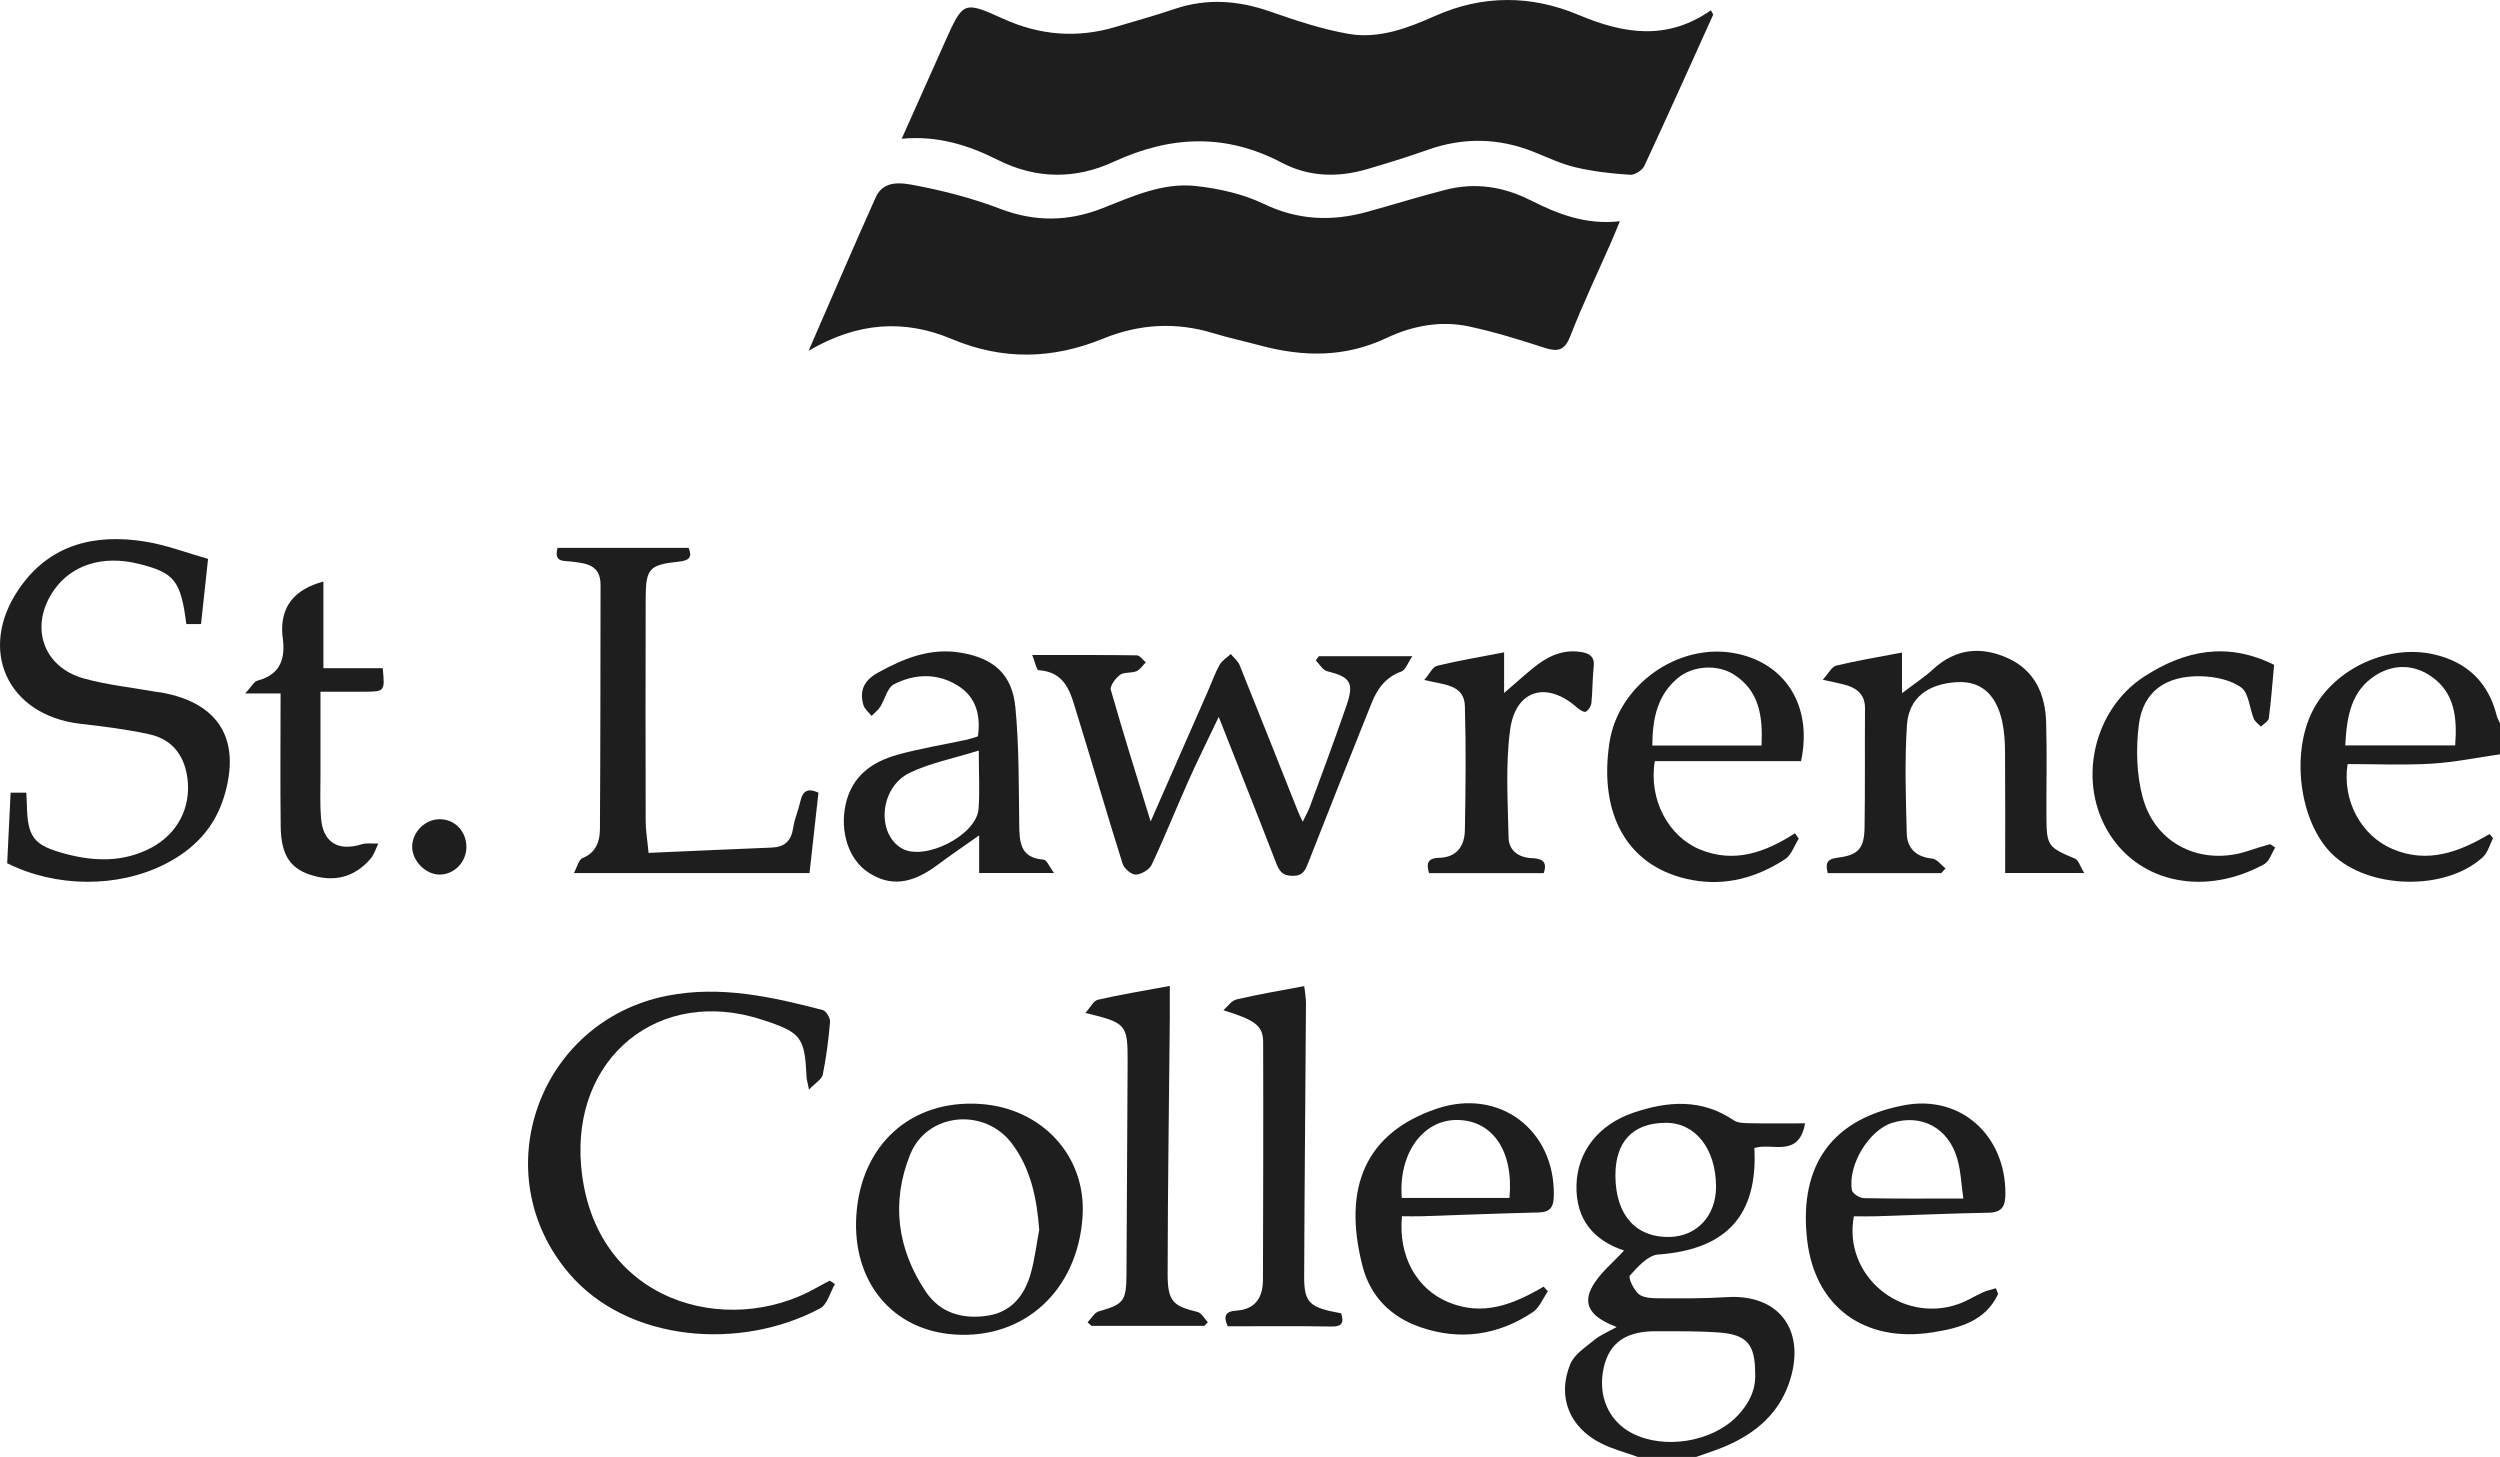 <svg xmlns="http://www.w3.org/2000/svg" width="151" height="88" viewBox="0 0 151 88" fill="none"><path d="M98.917 87.996C98.179 87.726 97.407 87.529 96.708 87.178C94.794 86.218 94.033 84.362 94.848 82.386C95.092 81.795 95.78 81.364 96.311 80.922C96.65 80.641 97.083 80.469 97.647 80.151C96.483 79.709 95.493 79.052 96.119 77.814C96.566 76.93 97.44 76.262 98.091 75.531C96.322 74.947 95.158 73.705 95.22 71.558C95.278 69.56 96.541 67.927 98.655 67.208C100.723 66.503 102.772 66.346 104.712 67.664C104.966 67.836 105.363 67.836 105.698 67.843C106.79 67.865 107.882 67.85 109.028 67.85C108.642 69.98 107.008 68.994 105.964 69.341C106.178 73.431 104.26 75.476 100.14 75.776C99.532 75.82 98.917 76.521 98.444 77.043C98.331 77.167 98.674 77.909 98.976 78.161C99.252 78.391 99.758 78.413 100.162 78.416C101.545 78.424 102.928 78.435 104.308 78.347C107.376 78.153 109.043 80.254 108.144 83.274C107.532 85.319 106.073 86.572 104.173 87.372C103.609 87.609 103.023 87.792 102.444 88H98.917V87.996ZM106.011 82.934C106.011 81.2 105.512 80.608 103.834 80.484C102.564 80.389 101.287 80.411 100.013 80.407C98.197 80.4 97.203 81.108 96.865 82.606C96.486 84.289 97.152 85.831 98.579 86.568C100.508 87.565 103.394 87.105 104.912 85.546C105.64 84.797 106.073 83.924 106.011 82.931V82.934ZM97.571 71.028C97.585 73.373 98.794 74.746 100.817 74.713C102.488 74.688 103.653 73.435 103.649 71.674C103.645 69.395 102.404 67.814 100.624 67.818C98.633 67.818 97.556 68.95 97.571 71.028Z" fill="#1E1E1E"></path><path d="M150.993 45.561C149.61 45.758 148.23 46.046 146.84 46.127C145.158 46.225 143.47 46.149 141.795 46.149C141.453 48.366 142.625 50.484 144.507 51.28C146.625 52.179 148.514 51.474 150.37 50.374C150.439 50.458 150.512 50.542 150.581 50.626C150.381 51.014 150.265 51.496 149.963 51.773C147.71 53.837 143.062 53.724 140.867 51.591C138.887 49.666 138.334 45.477 139.721 42.858C141.035 40.371 144.249 38.884 147.022 39.527C149.013 39.987 150.298 41.215 150.803 43.227C150.843 43.388 150.931 43.534 151 43.683V45.557L150.993 45.561ZM148.292 45.024C148.416 43.395 148.292 41.85 146.84 40.849C145.806 40.133 144.598 40.097 143.513 40.773C141.999 41.718 141.745 43.271 141.654 45.024H148.292Z" fill="#1E1E1E"></path><path d="M103.478 0.883C102.098 3.932 100.734 6.985 99.318 10.021C99.194 10.287 98.735 10.579 98.455 10.557C97.363 10.484 96.26 10.364 95.198 10.115C94.332 9.915 93.505 9.524 92.675 9.188C90.532 8.322 88.384 8.282 86.204 9.06C85.003 9.487 83.78 9.863 82.557 10.221C80.799 10.736 79.052 10.685 77.418 9.827C74.034 8.045 70.7 8.187 67.275 9.768C64.978 10.831 62.605 10.835 60.276 9.663C58.5 8.771 56.636 8.176 54.463 8.381C55.366 6.357 56.218 4.443 57.077 2.526C58.176 0.075 58.19 0.046 60.614 1.142C62.824 2.139 65.062 2.318 67.377 1.628C68.567 1.273 69.764 0.941 70.94 0.543C72.894 -0.118 74.787 0.024 76.716 0.696C78.27 1.237 79.853 1.77 81.469 2.048C83.289 2.362 85.029 1.697 86.677 0.963C89.567 -0.326 92.508 -0.294 95.336 0.897C98.088 2.055 100.694 2.468 103.34 0.62C103.387 0.707 103.434 0.799 103.481 0.886L103.478 0.883Z" fill="#1E1E1E"></path><path d="M48.84 21.186C50.267 17.913 51.552 14.904 52.895 11.916C53.371 10.853 54.478 11.043 55.264 11.193C57.015 11.525 58.762 11.982 60.425 12.617C62.518 13.413 64.531 13.384 66.569 12.584C68.403 11.865 70.237 11.007 72.25 11.237C73.633 11.394 75.067 11.708 76.312 12.307C78.379 13.3 80.414 13.388 82.55 12.803C84.144 12.365 85.728 11.868 87.329 11.46C89.105 11.007 90.801 11.266 92.45 12.099C94.088 12.924 95.791 13.6 97.84 13.362C97.644 13.83 97.491 14.224 97.32 14.608C96.486 16.507 95.594 18.384 94.841 20.313C94.499 21.193 94.073 21.259 93.28 21.003C91.78 20.517 90.262 20.046 88.723 19.717C87.02 19.352 85.305 19.677 83.769 20.404C81.24 21.605 78.707 21.565 76.101 20.864C75.169 20.612 74.223 20.411 73.302 20.13C71.031 19.432 68.807 19.564 66.623 20.455C63.577 21.7 60.574 21.773 57.477 20.473C54.66 19.286 51.81 19.436 48.847 21.186H48.84Z" fill="#1E1E1E"></path><path d="M12.568 33.749C12.412 35.181 12.28 36.412 12.142 37.694H11.254C10.919 35.057 10.537 34.586 8.353 34.049C6.213 33.523 4.324 34.114 3.258 35.645C1.762 37.792 2.563 40.287 5.07 40.981C6.494 41.375 7.982 41.529 9.442 41.788C9.544 41.806 9.649 41.81 9.751 41.828C13.241 42.46 14.577 44.681 13.536 48.11C12.957 50.02 11.691 51.324 9.951 52.2C7.101 53.639 3.367 53.61 0.434 52.138C0.503 50.74 0.568 49.334 0.641 47.876H1.591C1.602 48.128 1.617 48.333 1.62 48.534C1.657 50.572 2.002 51.054 3.971 51.576C5.715 52.04 7.451 52.084 9.11 51.218C10.712 50.382 11.556 48.778 11.32 47C11.138 45.623 10.392 44.655 9.038 44.355C7.662 44.049 6.253 43.877 4.848 43.716C0.437 43.205 -1.39 39.231 1.169 35.535C3.021 32.858 5.744 32.226 8.772 32.712C10.049 32.916 11.287 33.395 12.568 33.757V33.749Z" fill="#1E1E1E"></path><path d="M85.309 39.633C85.021 40.053 84.894 40.469 84.65 40.557C83.707 40.889 83.198 41.587 82.852 42.445C81.567 45.652 80.29 48.859 79.031 52.076C78.841 52.555 78.714 52.909 78.062 52.902C77.433 52.894 77.258 52.588 77.065 52.091C75.963 49.235 74.827 46.386 73.611 43.3C72.927 44.739 72.319 45.955 71.766 47.197C71.02 48.87 70.343 50.572 69.564 52.226C69.422 52.526 68.938 52.814 68.6 52.825C68.334 52.836 67.897 52.46 67.806 52.171C66.86 49.173 65.99 46.149 65.058 43.147C64.683 41.941 64.425 40.586 62.733 40.48C62.609 40.473 62.514 39.984 62.347 39.564C64.6 39.564 66.631 39.553 68.662 39.582C68.847 39.582 69.025 39.859 69.207 40.006C69.022 40.188 68.865 40.447 68.64 40.542C68.33 40.67 67.897 40.579 67.65 40.762C67.377 40.962 67.027 41.434 67.096 41.675C67.832 44.261 68.64 46.828 69.499 49.618C70.729 46.821 71.861 44.242 72.993 41.664C73.215 41.156 73.397 40.627 73.666 40.152C73.815 39.892 74.11 39.717 74.339 39.502C74.521 39.724 74.769 39.918 74.871 40.17C76.061 43.117 77.229 46.072 78.405 49.027C78.466 49.187 78.547 49.337 78.685 49.633C78.867 49.253 79.023 48.983 79.129 48.691C79.868 46.682 80.618 44.673 81.316 42.65C81.808 41.229 81.571 40.893 80.155 40.539C79.89 40.473 79.697 40.111 79.475 39.889C79.537 39.805 79.595 39.717 79.657 39.633H85.309Z" fill="#1E1E1E"></path><path d="M48.862 65.802C48.753 65.276 48.72 65.177 48.717 65.078C48.607 62.639 48.404 62.368 46.056 61.598C39.807 59.545 34.526 63.88 35.101 70.433C35.825 78.687 43.949 80.853 49.328 77.774C49.586 77.624 49.856 77.489 50.118 77.35C50.223 77.419 50.325 77.489 50.431 77.558C50.14 78.058 49.972 78.789 49.539 79.023C44.731 81.594 37.918 81.079 34.366 76.908C29.23 70.878 32.524 61.675 40.294 60.144C43.519 59.509 46.613 60.206 49.696 61.006C49.899 61.061 50.154 61.492 50.136 61.726C50.045 62.792 49.907 63.858 49.696 64.91C49.641 65.184 49.266 65.392 48.869 65.809L48.862 65.802Z" fill="#1E1E1E"></path><path d="M117.265 52.737H110.397C110.269 52.219 110.273 51.89 110.997 51.802C112.246 51.653 112.602 51.24 112.62 49.965C112.657 47.577 112.628 45.184 112.646 42.792C112.653 42.051 112.267 41.631 111.616 41.415C111.227 41.288 110.819 41.225 110.095 41.057C110.44 40.681 110.633 40.272 110.91 40.203C112.18 39.896 113.472 39.684 114.881 39.414V41.868C115.641 41.288 116.242 40.9 116.759 40.422C118.124 39.166 119.656 39.027 121.268 39.75C122.899 40.484 123.536 41.93 123.587 43.625C123.645 45.528 123.594 47.434 123.605 49.341C123.612 51.09 123.707 51.185 125.33 51.861C125.548 51.952 125.643 52.336 125.883 52.73H121.112C121.112 50.316 121.123 47.865 121.104 45.418C121.101 44.801 121.061 44.169 120.93 43.566C120.566 41.927 119.641 41.138 118.258 41.2C116.468 41.28 115.288 42.135 115.179 43.8C115.037 45.973 115.11 48.161 115.168 50.342C115.194 51.24 115.74 51.762 116.7 51.857C116.988 51.886 117.243 52.244 117.512 52.453C117.425 52.547 117.341 52.639 117.254 52.734L117.265 52.737Z" fill="#1E1E1E"></path><path d="M39.177 51.514C41.75 51.401 44.189 51.291 46.627 51.193C47.406 51.16 47.796 50.776 47.908 49.998C47.989 49.458 48.221 48.939 48.342 48.402C48.476 47.821 48.746 47.555 49.434 47.88C49.259 49.443 49.084 51.039 48.895 52.734H34.664C34.861 52.372 34.948 51.93 35.177 51.835C36 51.499 36.229 50.824 36.236 50.086C36.269 45.166 36.262 40.247 36.273 35.327C36.273 34.089 35.367 34.023 34.497 33.917C34.031 33.859 33.438 33.976 33.678 33.092H41.594C41.83 33.662 41.619 33.855 41.019 33.921C39.192 34.114 39.002 34.337 38.999 36.196C38.988 40.667 38.988 45.133 38.999 49.604C38.999 50.152 39.097 50.699 39.173 51.514H39.177Z" fill="#1E1E1E"></path><path d="M65.389 73.468C65.098 77.931 61.881 80.896 57.644 80.604C53.881 80.345 51.464 77.408 51.723 73.406C51.999 69.132 55.031 66.404 59.195 66.678C62.958 66.926 65.626 69.852 65.386 73.464L65.389 73.468ZM62.769 74.278C62.623 72.379 62.267 70.597 61.117 69.067C59.468 66.879 55.999 67.197 54.977 69.724C53.812 72.609 54.19 75.451 55.926 78.029C56.804 79.329 58.183 79.702 59.69 79.461C61.077 79.238 61.852 78.27 62.23 77.007C62.496 76.123 62.594 75.188 62.769 74.278Z" fill="#1E1E1E"></path><path d="M63.661 52.73H59.14V50.458C58.194 51.127 57.382 51.675 56.6 52.259C55.049 53.417 53.75 53.559 52.432 52.686C51.264 51.912 50.718 50.243 51.075 48.596C51.443 46.894 52.647 46.025 54.187 45.593C55.577 45.203 57.011 44.976 58.427 44.669C58.627 44.626 58.82 44.553 59.068 44.476C59.239 43.22 58.973 42.106 57.848 41.408C56.611 40.641 55.246 40.689 53.994 41.331C53.59 41.539 53.452 42.248 53.157 42.705C53.026 42.909 52.815 43.066 52.644 43.242C52.472 43.022 52.221 42.829 52.149 42.58C51.898 41.704 52.189 41.094 53.026 40.63C54.602 39.757 56.203 39.111 58.048 39.425C60.025 39.761 61.142 40.729 61.331 42.737C61.553 45.075 61.532 47.438 61.561 49.786C61.572 50.875 61.623 51.824 63.042 51.923C63.224 51.938 63.377 52.343 63.657 52.723L63.661 52.73ZM59.118 45.334C57.583 45.813 56.181 46.083 54.937 46.682C53.135 47.555 52.917 50.331 54.463 51.24C55.828 52.04 58.98 50.458 59.104 48.862C59.184 47.803 59.118 46.733 59.118 45.334Z" fill="#1E1E1E"></path><path d="M120.689 78.15C119.921 79.819 118.309 80.224 116.74 80.473C112.613 81.13 109.629 78.935 109.156 74.928C108.682 70.918 110.171 67.668 115.015 66.755C118.447 66.108 121.137 68.603 121.126 72.087C121.126 72.84 120.944 73.234 120.107 73.249C117.832 73.289 115.558 73.391 113.283 73.464C112.842 73.479 112.398 73.464 111.973 73.464C111.307 77.058 114.852 79.976 118.295 78.763C118.811 78.581 119.281 78.274 119.783 78.051C120.027 77.942 120.293 77.891 120.548 77.81C120.595 77.923 120.638 78.033 120.686 78.146L120.689 78.15ZM118.586 72.39C118.458 71.517 118.433 70.721 118.218 69.983C117.68 68.121 116.064 67.266 114.287 67.821C112.89 68.256 111.598 70.36 111.856 71.886C111.889 72.087 112.318 72.361 112.57 72.368C114.491 72.409 116.417 72.39 118.586 72.39Z" fill="#1E1E1E"></path><path d="M108.784 45.973H99.951C99.565 48.307 100.785 50.517 102.655 51.298C104.737 52.168 106.604 51.492 108.417 50.331C108.493 50.44 108.57 50.546 108.646 50.656C108.377 51.076 108.202 51.645 107.82 51.894C106.12 53.004 104.242 53.53 102.204 53.154C98.404 52.449 96.537 49.326 97.21 44.859C97.734 41.379 101.352 38.804 104.795 39.458C107.82 40.031 109.498 42.617 108.784 45.973ZM106.397 45.031C106.477 43.278 106.273 41.733 104.737 40.747C103.733 40.1 102.237 40.203 101.334 40.959C100.104 41.992 99.813 43.388 99.798 45.031H106.397Z" fill="#1E1E1E"></path><path d="M84.679 73.468C84.446 75.882 85.571 77.85 87.456 78.643C89.567 79.53 91.413 78.785 93.236 77.712C93.32 77.806 93.407 77.901 93.491 77.996C93.196 78.42 92.989 78.975 92.592 79.246C90.488 80.655 88.188 80.991 85.782 80.159C84.006 79.545 82.769 78.307 82.295 76.47C81.058 71.653 82.539 68.402 86.772 66.967C90.543 65.688 93.924 68.238 93.851 72.211C93.84 72.905 93.644 73.219 92.919 73.234C90.575 73.289 88.228 73.384 85.884 73.46C85.48 73.475 85.072 73.46 84.679 73.46V73.468ZM91.172 72.354C91.434 69.534 90.164 67.668 88.017 67.646C85.953 67.624 84.454 69.662 84.668 72.354H91.172Z" fill="#1E1E1E"></path><path d="M65.561 61.181C65.866 60.842 66.052 60.447 66.31 60.385C67.679 60.071 69.069 59.845 70.656 59.549C70.656 60.214 70.66 60.845 70.656 61.477C70.609 66.638 70.532 71.799 70.525 76.959C70.525 78.603 70.856 78.888 72.33 79.242C72.574 79.3 72.749 79.647 72.953 79.863C72.883 79.936 72.811 80.009 72.741 80.082H65.928C65.848 80.013 65.768 79.939 65.688 79.87C65.91 79.644 66.096 79.286 66.361 79.209C67.872 78.774 68.028 78.603 68.039 76.963C68.065 72.701 68.09 68.442 68.108 64.18C68.115 61.864 68.054 61.791 65.561 61.181Z" fill="#1E1E1E"></path><path d="M73.888 61.021C74.15 60.794 74.383 60.436 74.681 60.367C75.988 60.06 77.316 59.837 78.776 59.56C78.809 59.881 78.881 60.236 78.881 60.59C78.849 66.101 78.79 71.609 78.772 77.12C78.769 78.701 79.107 78.986 81.003 79.322C81.178 79.866 81.083 80.137 80.41 80.122C78.339 80.085 76.268 80.108 74.154 80.108C73.895 79.534 73.975 79.205 74.67 79.162C75.839 79.088 76.283 78.354 76.283 77.277C76.294 72.493 76.312 67.712 76.294 62.927C76.29 61.937 75.777 61.601 73.888 61.017V61.021Z" fill="#1E1E1E"></path><path d="M19.534 40.36H23.116C23.254 41.77 23.247 41.777 21.965 41.781C21.143 41.781 20.32 41.781 19.356 41.781C19.356 43.559 19.356 45.239 19.356 46.923C19.356 47.752 19.323 48.588 19.389 49.414C19.509 50.886 20.419 51.437 21.842 50.995C22.155 50.9 22.511 50.962 22.85 50.951C22.701 51.258 22.602 51.609 22.388 51.861C21.401 53.011 20.138 53.318 18.675 52.814C17.507 52.412 16.976 51.594 16.954 49.936C16.921 47.277 16.947 44.615 16.947 41.886H14.81C15.163 41.51 15.323 41.174 15.56 41.109C17.001 40.718 17.259 39.706 17.063 38.42C17.059 38.388 17.056 38.351 17.052 38.318C16.931 36.663 17.758 35.599 19.534 35.126V40.36Z" fill="#1E1E1E"></path><path d="M90.848 39.403V41.857C91.558 41.244 92.057 40.791 92.581 40.364C93.407 39.688 94.31 39.217 95.423 39.37C95.944 39.44 96.337 39.608 96.26 40.276C96.18 40.995 96.195 41.73 96.122 42.449C96.104 42.646 95.951 42.891 95.787 42.986C95.689 43.041 95.416 42.884 95.278 42.759C93.447 41.116 91.544 41.631 91.212 44.078C90.925 46.214 91.074 48.42 91.118 50.593C91.136 51.379 91.726 51.799 92.526 51.832C93.094 51.853 93.494 52.007 93.24 52.737H86.314C86.15 52.2 86.193 51.828 86.907 51.813C87.995 51.791 88.461 51.101 88.479 50.13C88.523 47.639 88.552 45.144 88.479 42.654C88.443 41.35 87.256 41.364 86.022 41.072C86.346 40.7 86.532 40.279 86.801 40.214C88.068 39.903 89.356 39.691 90.845 39.403H90.848Z" fill="#1E1E1E"></path><path d="M137.355 40.163C137.253 41.258 137.177 42.321 137.038 43.38C137.013 43.566 136.725 43.72 136.558 43.888C136.412 43.731 136.209 43.599 136.132 43.417C135.867 42.774 135.827 41.85 135.361 41.518C134.713 41.054 133.759 40.864 132.929 40.846C130.786 40.802 129.432 41.788 129.184 43.782C129.006 45.221 129.046 46.781 129.421 48.168C130.192 51.028 133.013 52.336 135.83 51.382C136.249 51.24 136.675 51.112 137.1 50.992C137.144 50.981 137.21 51.057 137.424 51.193C137.206 51.536 137.068 52.029 136.755 52.2C133.21 54.136 129.333 53.351 127.445 50.425C125.421 47.292 126.411 42.869 129.515 40.86C132.012 39.246 134.574 38.771 137.362 40.159L137.355 40.163Z" fill="#1E1E1E"></path><path d="M28.171 51.156C28.171 52.073 27.432 52.832 26.544 52.825C25.696 52.818 24.884 51.981 24.895 51.13C24.906 50.246 25.681 49.48 26.562 49.48C27.468 49.48 28.167 50.206 28.171 51.156Z" fill="#1E1E1E"></path></svg>